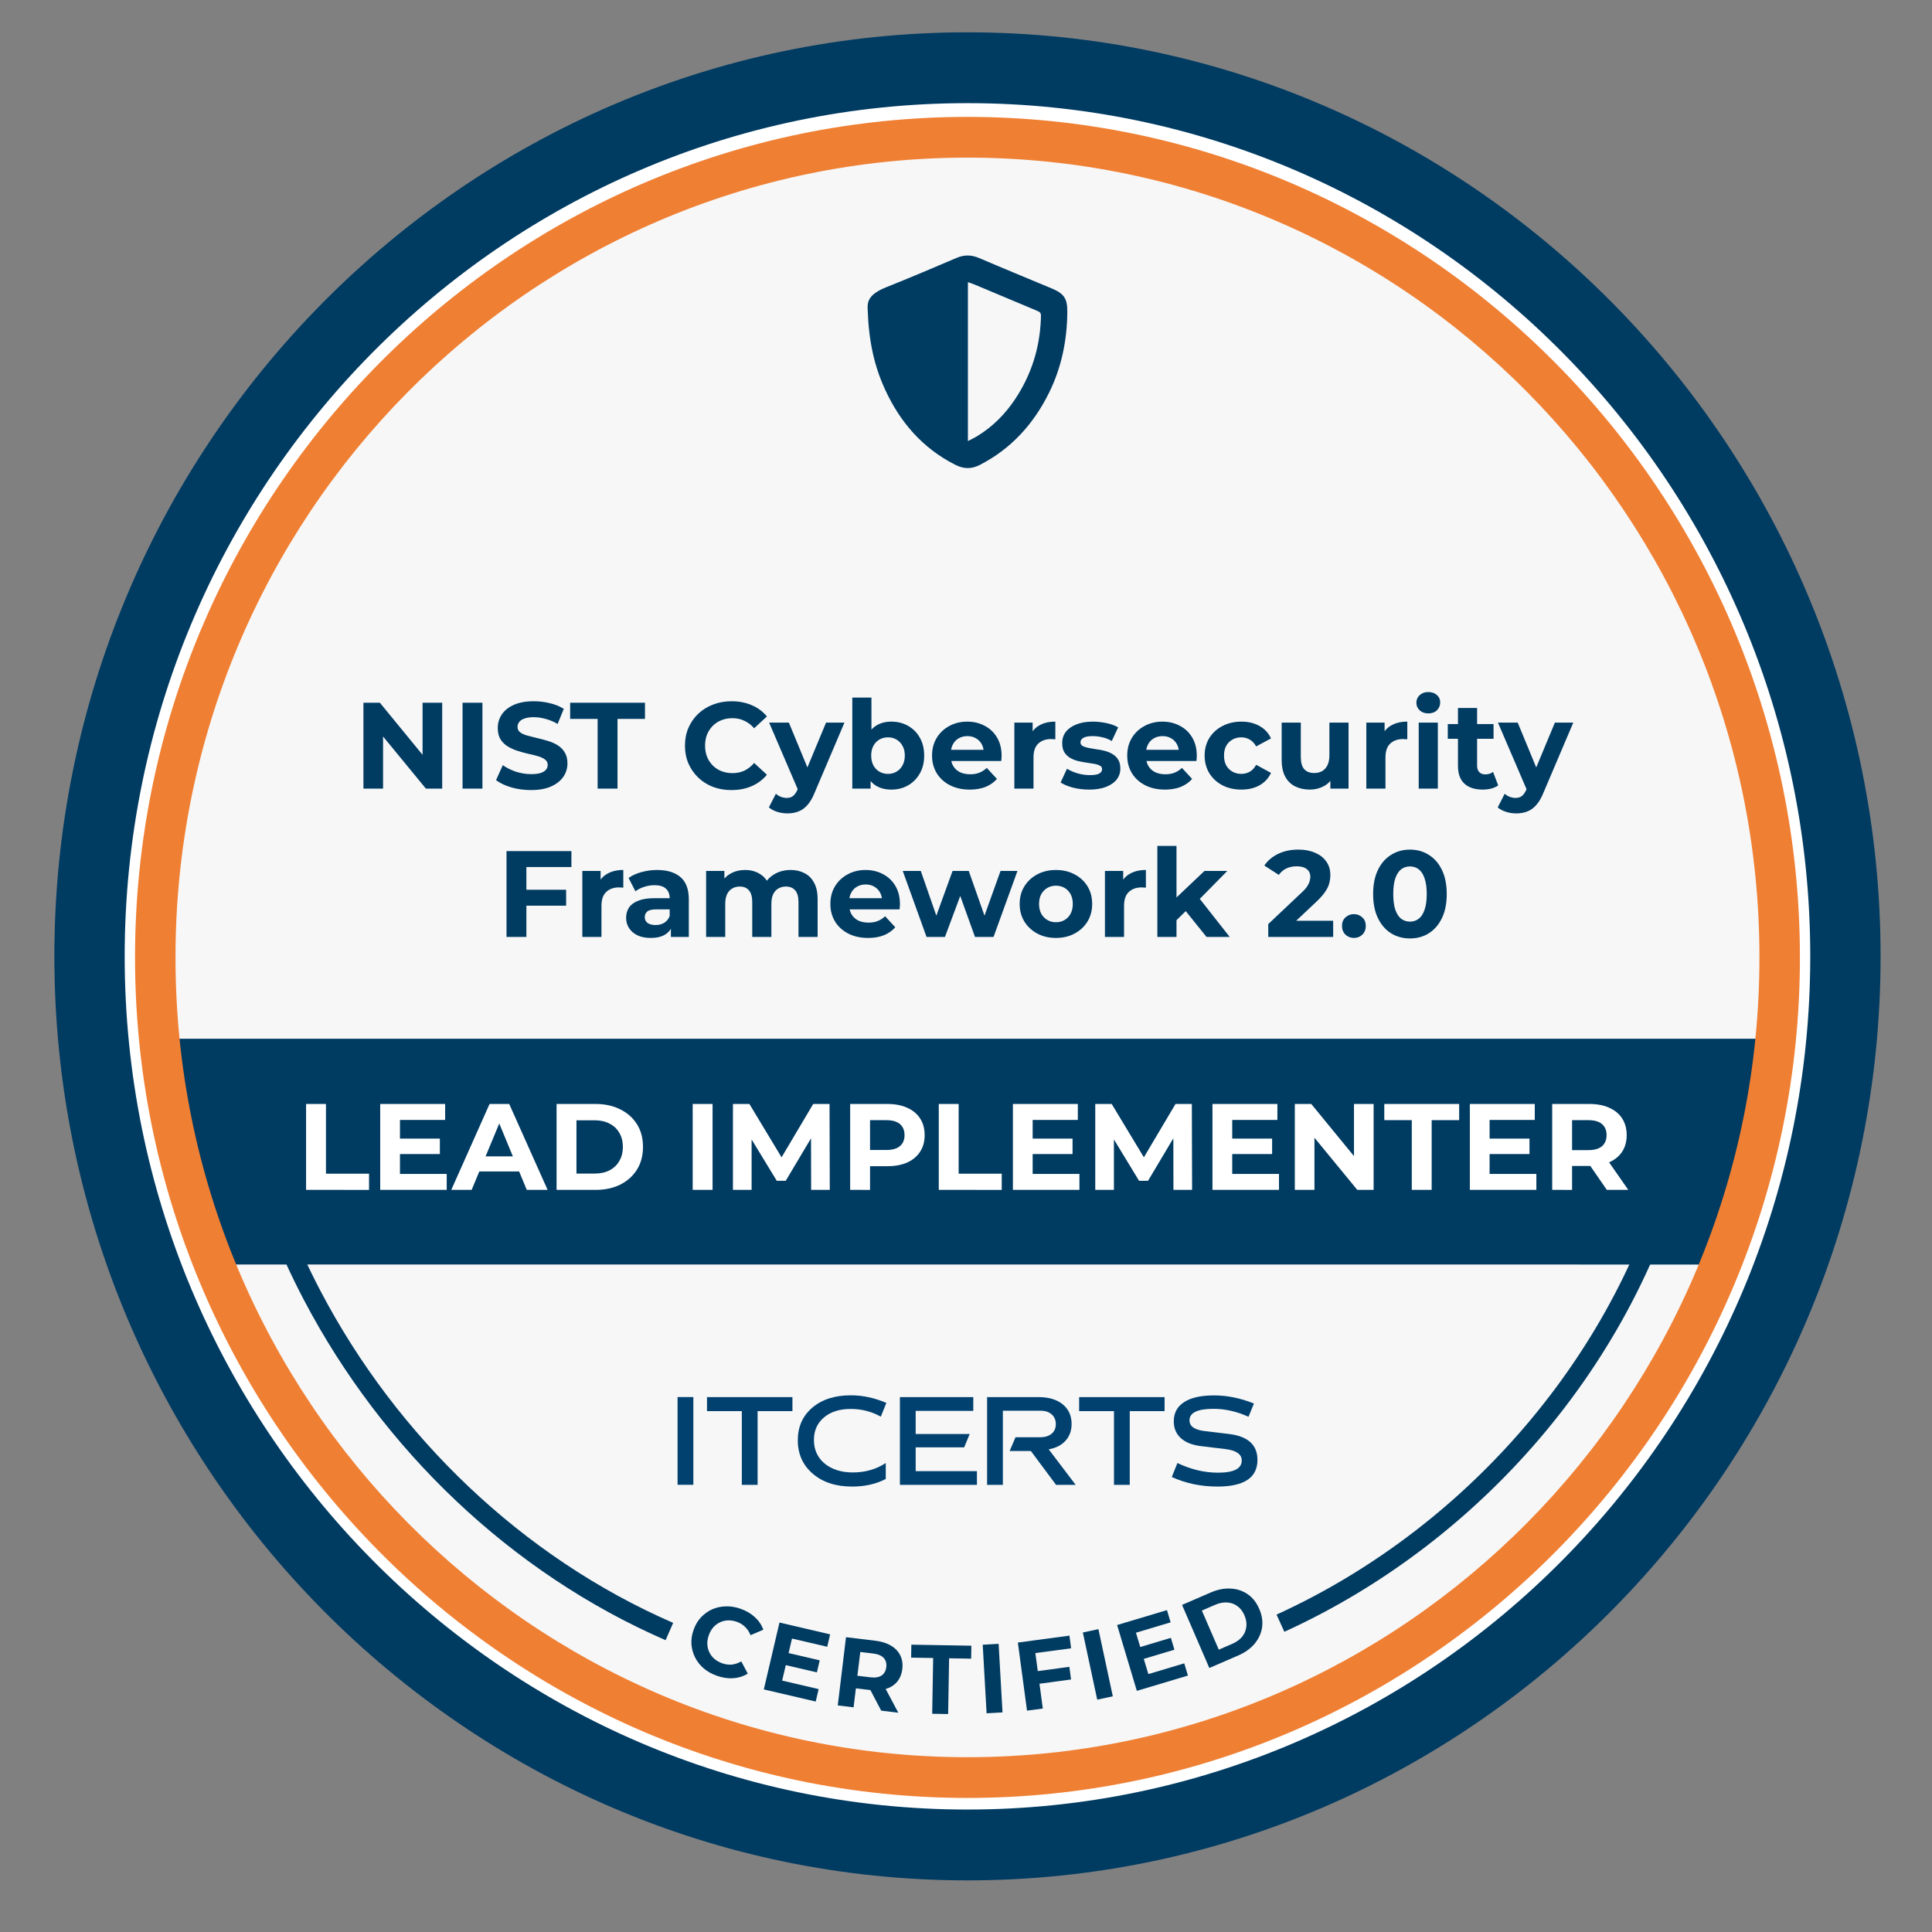 <svg xmlns="http://www.w3.org/2000/svg" xml:space="preserve" style="enable-background:new 0 0 400 400;" viewBox="0 0 400 400" y="0px" x="0px" id="Camada_1" version="1.1"><rect x="0" y="0" width="400" height="400" fill="#808080" stroke="none"/><defs id="defs122"><clipPath id="clipPath135" clipPathUnits="userSpaceOnUse"><path id="path135" transform="translate(-372.739,-206.181)" d="M 0,412.077 H 406.834 V 0 H 0 Z"></path></clipPath><clipPath id="clipPath137" clipPathUnits="userSpaceOnUse"><path id="path137" transform="translate(-389.465,-206.038)" d="M 0,412.077 H 406.834 V 0 H 0 Z"></path></clipPath><clipPath id="clipPath139" clipPathUnits="userSpaceOnUse"><path id="path139" transform="translate(-203.417,-389.842)" d="M 0,412.077 H 406.834 V 0 H 0 Z"></path></clipPath><clipPath id="clipPath143" clipPathUnits="userSpaceOnUse"><path id="path143" transform="translate(-372.739,-202.567)" d="M 0,412.077 H 406.834 V 0 H 0 Z"></path></clipPath><clipPath id="clipPath145" clipPathUnits="userSpaceOnUse"><path id="path145" transform="translate(-366.879,-146.229)" d="M 0,412.077 H 406.834 V 0 H 0 Z"></path></clipPath><clipPath id="clipPath147" clipPathUnits="userSpaceOnUse"><path id="path147" transform="translate(-203.417,-376.797)" d="M 0,412.077 H 406.834 V 0 H 0 Z"></path></clipPath><clipPath id="clipPath149" clipPathUnits="userSpaceOnUse"><path id="path149" transform="translate(-203.417,-376.797)" d="M 0,412.077 H 406.834 V 0 H 0 Z"></path></clipPath><clipPath id="clipPath151" clipPathUnits="userSpaceOnUse"><path id="path151" transform="translate(-140.239,-62.918)" d="M 0,412.077 H 406.834 V 0 H 0 Z"></path></clipPath><clipPath id="clipPath153" clipPathUnits="userSpaceOnUse"><path id="path153" transform="translate(-355.096,-167.852)" d="M 0,412.077 H 406.834 V 0 H 0 Z"></path></clipPath><clipPath id="clipPath155" clipPathUnits="userSpaceOnUse"><path id="path155" transform="translate(-203.511,-315.222)" d="M 0,412.077 H 406.834 V 0 H 0 Z"></path></clipPath><clipPath id="clipPath157" clipPathUnits="userSpaceOnUse"><path id="path157" d="M 0,412.077 H 406.834 V 0 H 0 Z"></path></clipPath><clipPath id="clipPath159" clipPathUnits="userSpaceOnUse"><path id="path159" transform="translate(-148.212,-112.6)" d="M 0,412.077 H 406.834 V 0 H 0 Z"></path></clipPath><clipPath id="clipPath161" clipPathUnits="userSpaceOnUse"><path id="path161" transform="translate(-186.227,-111.378)" d="M 0,412.077 H 406.834 V 0 H 0 Z"></path></clipPath><clipPath id="clipPath163" clipPathUnits="userSpaceOnUse"><path id="path163" transform="translate(-189.098,-112.6)" d="M 0,412.077 H 406.834 V 0 H 0 Z"></path></clipPath><clipPath id="clipPath165" clipPathUnits="userSpaceOnUse"><path id="path165" transform="translate(-207.577,-112.6)" d="M 0,412.077 H 406.834 V 0 H 0 Z"></path></clipPath><clipPath id="clipPath167" clipPathUnits="userSpaceOnUse"><path id="path167" transform="translate(-227.086,-112.6)" d="M 0,412.077 H 406.834 V 0 H 0 Z"></path></clipPath><clipPath id="clipPath169" clipPathUnits="userSpaceOnUse"><path id="path169" transform="translate(-264.127,-111.241)" d="M 0,412.077 H 406.834 V 0 H 0 Z"></path></clipPath><clipPath id="clipPath135-3" clipPathUnits="userSpaceOnUse"><path id="path135-7" transform="translate(-372.739,-206.181)" d="M 0,412.077 H 406.834 V 0 H 0 Z"></path></clipPath><clipPath id="clipPath137-8" clipPathUnits="userSpaceOnUse"><path id="path137-8" transform="translate(-389.465,-206.038)" d="M 0,412.077 H 406.834 V 0 H 0 Z"></path></clipPath><clipPath id="clipPath139-3" clipPathUnits="userSpaceOnUse"><path id="path139-8" transform="translate(-203.417,-389.842)" d="M 0,412.077 H 406.834 V 0 H 0 Z"></path></clipPath><clipPath id="clipPath141" clipPathUnits="userSpaceOnUse"><path id="path141" transform="translate(-203.417,-389.842)" d="M 0,412.077 H 406.834 V 0 H 0 Z"></path></clipPath><clipPath id="clipPath143-1" clipPathUnits="userSpaceOnUse"><path id="path143-5" transform="translate(-372.739,-202.567)" d="M 0,412.077 H 406.834 V 0 H 0 Z"></path></clipPath><clipPath id="clipPath145-3" clipPathUnits="userSpaceOnUse"><path id="path145-5" transform="translate(-366.879,-146.229)" d="M 0,412.077 H 406.834 V 0 H 0 Z"></path></clipPath><clipPath id="clipPath147-4" clipPathUnits="userSpaceOnUse"><path id="path147-3" transform="translate(-203.417,-376.797)" d="M 0,412.077 H 406.834 V 0 H 0 Z"></path></clipPath><clipPath id="clipPath149-6" clipPathUnits="userSpaceOnUse"><path id="path149-5" transform="translate(-203.417,-376.797)" d="M 0,412.077 H 406.834 V 0 H 0 Z"></path></clipPath><clipPath id="clipPath151-9" clipPathUnits="userSpaceOnUse"><path id="path151-5" transform="translate(-140.239,-62.918)" d="M 0,412.077 H 406.834 V 0 H 0 Z"></path></clipPath><clipPath id="clipPath153-4" clipPathUnits="userSpaceOnUse"><path id="path153-9" transform="translate(-355.096,-167.852)" d="M 0,412.077 H 406.834 V 0 H 0 Z"></path></clipPath><clipPath id="clipPath155-1" clipPathUnits="userSpaceOnUse"><path id="path155-7" transform="translate(-203.511,-315.222)" d="M 0,412.077 H 406.834 V 0 H 0 Z"></path></clipPath><clipPath id="clipPath157-5" clipPathUnits="userSpaceOnUse"><path id="path157-5" d="M 0,412.077 H 406.834 V 0 H 0 Z"></path></clipPath><clipPath id="clipPath159-4" clipPathUnits="userSpaceOnUse"><path id="path159-1" transform="translate(-148.212,-112.6)" d="M 0,412.077 H 406.834 V 0 H 0 Z"></path></clipPath><clipPath id="clipPath161-8" clipPathUnits="userSpaceOnUse"><path id="path161-8" transform="translate(-186.227,-111.378)" d="M 0,412.077 H 406.834 V 0 H 0 Z"></path></clipPath><clipPath id="clipPath163-3" clipPathUnits="userSpaceOnUse"><path id="path163-5" transform="translate(-189.098,-112.6)" d="M 0,412.077 H 406.834 V 0 H 0 Z"></path></clipPath><clipPath id="clipPath165-2" clipPathUnits="userSpaceOnUse"><path id="path165-2" transform="translate(-207.577,-112.6)" d="M 0,412.077 H 406.834 V 0 H 0 Z"></path></clipPath><clipPath id="clipPath167-6" clipPathUnits="userSpaceOnUse"><path id="path167-6" transform="translate(-227.086,-112.6)" d="M 0,412.077 H 406.834 V 0 H 0 Z"></path></clipPath><clipPath id="clipPath169-7" clipPathUnits="userSpaceOnUse"><path id="path169-8" transform="translate(-264.127,-111.241)" d="M 0,412.077 H 406.834 V 0 H 0 Z"></path></clipPath><clipPath id="clipPath135-0" clipPathUnits="userSpaceOnUse"><path id="path135-1" transform="translate(-372.739,-206.181)" d="M 0,412.077 H 406.834 V 0 H 0 Z"></path></clipPath><clipPath id="clipPath137-87" clipPathUnits="userSpaceOnUse"><path id="path137-6" transform="translate(-389.465,-206.038)" d="M 0,412.077 H 406.834 V 0 H 0 Z"></path></clipPath><clipPath id="clipPath139-0" clipPathUnits="userSpaceOnUse"><path id="path139-0" transform="translate(-203.417,-389.842)" d="M 0,412.077 H 406.834 V 0 H 0 Z"></path></clipPath><clipPath id="clipPath141-9" clipPathUnits="userSpaceOnUse"><path id="path141-5" transform="translate(-203.417,-389.842)" d="M 0,412.077 H 406.834 V 0 H 0 Z"></path></clipPath><clipPath id="clipPath143-6" clipPathUnits="userSpaceOnUse"><path id="path143-2" transform="translate(-372.739,-202.567)" d="M 0,412.077 H 406.834 V 0 H 0 Z"></path></clipPath><clipPath id="clipPath145-8" clipPathUnits="userSpaceOnUse"><path id="path145-59" transform="translate(-366.879,-146.229)" d="M 0,412.077 H 406.834 V 0 H 0 Z"></path></clipPath><clipPath id="clipPath147-43" clipPathUnits="userSpaceOnUse"><path id="path147-9" transform="translate(-203.417,-376.797)" d="M 0,412.077 H 406.834 V 0 H 0 Z"></path></clipPath><clipPath id="clipPath149-0" clipPathUnits="userSpaceOnUse"><path id="path149-56" transform="translate(-203.417,-376.797)" d="M 0,412.077 H 406.834 V 0 H 0 Z"></path></clipPath><clipPath id="clipPath151-3" clipPathUnits="userSpaceOnUse"><path id="path151-6" transform="translate(-140.239,-62.918)" d="M 0,412.077 H 406.834 V 0 H 0 Z"></path></clipPath><clipPath id="clipPath153-3" clipPathUnits="userSpaceOnUse"><path id="path153-0" transform="translate(-355.096,-167.852)" d="M 0,412.077 H 406.834 V 0 H 0 Z"></path></clipPath><clipPath id="clipPath155-8" clipPathUnits="userSpaceOnUse"><path id="path155-4" transform="translate(-203.511,-315.222)" d="M 0,412.077 H 406.834 V 0 H 0 Z"></path></clipPath><clipPath id="clipPath157-0" clipPathUnits="userSpaceOnUse"><path id="path157-4" d="M 0,412.077 H 406.834 V 0 H 0 Z"></path></clipPath><clipPath id="clipPath159-6" clipPathUnits="userSpaceOnUse"><path id="path159-4" transform="translate(-148.212,-112.6)" d="M 0,412.077 H 406.834 V 0 H 0 Z"></path></clipPath><clipPath id="clipPath161-6" clipPathUnits="userSpaceOnUse"><path id="path161-4" transform="translate(-186.227,-111.378)" d="M 0,412.077 H 406.834 V 0 H 0 Z"></path></clipPath><clipPath id="clipPath163-38" clipPathUnits="userSpaceOnUse"><path id="path163-4" transform="translate(-189.098,-112.6)" d="M 0,412.077 H 406.834 V 0 H 0 Z"></path></clipPath><clipPath id="clipPath165-0" clipPathUnits="userSpaceOnUse"><path id="path165-0" transform="translate(-207.577,-112.6)" d="M 0,412.077 H 406.834 V 0 H 0 Z"></path></clipPath><clipPath id="clipPath167-9" clipPathUnits="userSpaceOnUse"><path id="path167-3" transform="translate(-227.086,-112.6)" d="M 0,412.077 H 406.834 V 0 H 0 Z"></path></clipPath><clipPath id="clipPath169-75" clipPathUnits="userSpaceOnUse"><path id="path169-7" transform="translate(-264.127,-111.241)" d="M 0,412.077 H 406.834 V 0 H 0 Z"></path></clipPath><clipPath id="clipPath135-38" clipPathUnits="userSpaceOnUse"><path id="path135-4" transform="translate(-372.739,-206.181)" d="M 0,412.077 H 406.834 V 0 H 0 Z"></path></clipPath><clipPath id="clipPath137-80" clipPathUnits="userSpaceOnUse"><path id="path137-4" transform="translate(-389.465,-206.038)" d="M 0,412.077 H 406.834 V 0 H 0 Z"></path></clipPath><clipPath id="clipPath139-6" clipPathUnits="userSpaceOnUse"><path id="path139-03" transform="translate(-203.417,-389.842)" d="M 0,412.077 H 406.834 V 0 H 0 Z"></path></clipPath><clipPath id="clipPath141-2" clipPathUnits="userSpaceOnUse"><path id="path141-6" transform="translate(-203.417,-389.842)" d="M 0,412.077 H 406.834 V 0 H 0 Z"></path></clipPath><clipPath id="clipPath143-9" clipPathUnits="userSpaceOnUse"><path id="path143-4" transform="translate(-372.739,-202.567)" d="M 0,412.077 H 406.834 V 0 H 0 Z"></path></clipPath><clipPath id="clipPath145-1" clipPathUnits="userSpaceOnUse"><path id="path145-3" transform="translate(-366.879,-146.229)" d="M 0,412.077 H 406.834 V 0 H 0 Z"></path></clipPath><clipPath id="clipPath147-7" clipPathUnits="userSpaceOnUse"><path id="path147-8" transform="translate(-203.417,-376.797)" d="M 0,412.077 H 406.834 V 0 H 0 Z"></path></clipPath><clipPath id="clipPath149-8" clipPathUnits="userSpaceOnUse"><path id="path149-3" transform="translate(-203.417,-376.797)" d="M 0,412.077 H 406.834 V 0 H 0 Z"></path></clipPath><clipPath id="clipPath151-8" clipPathUnits="userSpaceOnUse"><path id="path151-1" transform="translate(-140.239,-62.918)" d="M 0,412.077 H 406.834 V 0 H 0 Z"></path></clipPath><clipPath id="clipPath153-5" clipPathUnits="userSpaceOnUse"><path id="path153-3" transform="translate(-355.096,-167.852)" d="M 0,412.077 H 406.834 V 0 H 0 Z"></path></clipPath><clipPath id="clipPath155-5" clipPathUnits="userSpaceOnUse"><path id="path155-43" transform="translate(-203.511,-315.222)" d="M 0,412.077 H 406.834 V 0 H 0 Z"></path></clipPath><clipPath id="clipPath157-6" clipPathUnits="userSpaceOnUse"><path id="path157-59" d="M 0,412.077 H 406.834 V 0 H 0 Z"></path></clipPath><clipPath id="clipPath159-5" clipPathUnits="userSpaceOnUse"><path id="path159-49" transform="translate(-148.212,-112.6)" d="M 0,412.077 H 406.834 V 0 H 0 Z"></path></clipPath><clipPath id="clipPath161-1" clipPathUnits="userSpaceOnUse"><path id="path161-7" transform="translate(-186.227,-111.378)" d="M 0,412.077 H 406.834 V 0 H 0 Z"></path></clipPath><clipPath id="clipPath163-5" clipPathUnits="userSpaceOnUse"><path id="path163-54" transform="translate(-189.098,-112.6)" d="M 0,412.077 H 406.834 V 0 H 0 Z"></path></clipPath><clipPath id="clipPath165-1" clipPathUnits="userSpaceOnUse"><path id="path165-8" transform="translate(-207.577,-112.6)" d="M 0,412.077 H 406.834 V 0 H 0 Z"></path></clipPath><clipPath id="clipPath167-8" clipPathUnits="userSpaceOnUse"><path id="path167-35" transform="translate(-227.086,-112.6)" d="M 0,412.077 H 406.834 V 0 H 0 Z"></path></clipPath><clipPath id="clipPath169-2" clipPathUnits="userSpaceOnUse"><path id="path169-2" transform="translate(-264.127,-111.241)" d="M 0,412.077 H 406.834 V 0 H 0 Z"></path></clipPath></defs>
<style id="style1" type="text/css">
	.st0{fill:#F7F7F7;stroke:#F7F7F7;stroke-width:0.75;stroke-miterlimit:10;}
	.st1{fill:#FFFFFF;}
	.st2{fill:#003B62;stroke:#003B62;stroke-width:6;stroke-miterlimit:10;}
	.st3{fill:#003B62;}
	.st4{fill:#99D6FF;stroke:#99D6FF;stroke-width:3;stroke-miterlimit:10;}
	.st5{fill:none;stroke:#003B62;stroke-width:4;stroke-miterlimit:10;}
	.st6{fill-rule:evenodd;clip-rule:evenodd;fill:#003B62;}
	.st7{fill:#014170;}
	.st8{fill:#5D2BAE;stroke:#5D2BAE;stroke-width:3;stroke-miterlimit:10;}
</style>























<g aria-label="NIST Cybersecurity
Framework 2.0" style="font-size:12.036px;stroke-width:1.003" id="text178"></g><g transform="matrix(0.977,0,0,-0.977,365.712,197.841)" clip-path="url(#clipPath135-38)" id="path134"><path id="path1" d="m 0,0 c 0,-96.311 -75.808,-174.386 -169.321,-174.386 -93.514,0 -169.322,78.075 -169.322,174.386 0,96.311 75.808,174.386 169.322,174.386 C -75.808,174.386 0,96.311 0,0" style="color:#000000;fill:#f7f7f7;stroke-miterlimit:10;-inkscape-stroke:none"></path><path id="path2" d="m -169.32,-174.762 c -93.723,0 -169.697,78.254 -169.697,174.762 0,96.508 75.975,174.762 169.697,174.762 C -75.599,174.762 0.375,96.508 0.375,0 c 0,-96.508 -75.974,-174.762 -169.695,-174.762 z m 0,0.75 C -76.016,-174.012 -0.375,-96.114 -0.375,0 c 0,96.114 -75.641,174.012 -168.945,174.012 -93.305,0 -168.947,-77.898 -168.947,-174.012 0,-96.114 75.642,-174.012 168.947,-174.012 z" style="color:#000000;fill:#f7f7f7;stroke-miterlimit:10;-inkscape-stroke:none"></path></g><path clip-path="url(#clipPath137-80)" transform="matrix(0.977,0,0,-0.977,382.052,197.98)" style="fill:#ffffff;fill-opacity:1;fill-rule:nonzero;stroke:none" d="M 0,0 C 0,-104 -83.297,-188.309 -186.048,-188.309 -288.8,-188.309 -372.097,-104 -372.097,0 c 0,104 83.297,188.309 186.049,188.309 C -83.297,188.309 0,104 0,0" id="path136"></path><path clip-path="url(#clipPath139-6)" transform="matrix(0.977,0,0,-0.977,200.305,18.425)" style="fill:#003b62;fill-opacity:1;fill-rule:nonzero;stroke:none" d="m 0,0 c -100.135,0 -181.598,-82.454 -181.598,-183.804 0,-101.35 81.463,-183.804 181.598,-183.804 100.134,0 181.598,82.454 181.598,183.804 C 181.598,-82.454 100.134,0 0,0 m 0,-376.617 c -105.042,0 -190.5,86.495 -190.5,192.813 0,106.318 85.458,192.814 190.5,192.814 105.042,0 190.5,-86.496 190.5,-192.814 0,-106.318 -85.458,-192.813 -190.5,-192.813" id="path138"></path><path transform="matrix(0.977,0,0,-0.977,200.305,18.425)" id="path140" d="m 0,-379.617 c -106.689,0 -193.5,87.887 -193.5,195.812 0,107.925 86.811,195.814 193.5,195.814 106.689,0 193.5,-87.889 193.5,-195.814 0,-107.925 -86.811,-195.812 -193.5,-195.812 z m 0,6 c 103.395,0 187.5,85.102 187.5,189.812 C 187.5,-79.094 103.395,6.01 0,6.01 c -103.395,0 -187.5,-85.104 -187.5,-189.814 0,-104.71 84.105,-189.812 187.5,-189.812 z m 0,3.01 c -101.782,0 -184.598,83.845 -184.598,186.803 C -184.598,-80.847 -101.782,3 0,3 101.781,3 184.598,-80.847 184.598,-183.805 184.598,-286.762 101.781,-370.607 0,-370.607 Z m 0,6 c 98.487,0 178.598,81.06 178.598,180.803 C 178.598,-84.062 98.487,-3 0,-3 c -98.488,0 -178.598,-81.062 -178.598,-180.805 0,-99.742 80.11,-180.803 178.598,-180.803 z" style="color:#000000;fill:#003b62;stroke-miterlimit:10;-inkscape-stroke:none"></path><g transform="matrix(0.977,0,0,-0.977,365.712,201.371)" clip-path="url(#clipPath143-9)" id="path142"><path id="path3" d="m 0,0 c 0,-96.311 -75.808,-174.386 -169.321,-174.386 -93.514,0 -169.322,78.075 -169.322,174.386 0,96.311 75.808,174.386 169.322,174.386 C -75.808,174.386 0,96.311 0,0" style="color:#000000;fill:#f7f7f7;stroke-miterlimit:10;-inkscape-stroke:none"></path><path id="path4" d="m -169.32,-174.762 c -93.723,0 -169.697,78.254 -169.697,174.762 0,96.508 75.975,174.762 169.697,174.762 C -75.599,174.762 0.375,96.508 0.375,0 c 0,-96.508 -75.974,-174.762 -169.695,-174.762 z m 0,0.75 C -76.016,-174.012 -0.375,-96.114 -0.375,0 c 0,96.114 -75.641,174.012 -168.945,174.012 -93.305,0 -168.947,-77.898 -168.947,-174.012 0,-96.114 75.642,-174.012 168.947,-174.012 z" style="color:#000000;fill:#f7f7f7;stroke-miterlimit:10;-inkscape-stroke:none"></path></g><path clip-path="url(#clipPath145-1)" transform="matrix(0.977,0,0,-0.977,359.988,256.407)" style="fill:#003b62;fill-opacity:1;fill-rule:nonzero;stroke:none" d="m 0,0 c 1.299,1.813 2.376,3.783 3.276,5.861 -0.829,2.819 -0.283,6.41 1.669,8.166 -3.228,2.891 -2.664,10.832 1.687,11.961 0.183,2.091 0.377,4.179 0.572,6.268 -0.054,1.971 -0.148,3.928 -0.28,5.847 -0.124,1.791 0.233,3.194 0.872,4.221 H -334.72 c 0.021,-3.28 0.055,-6.561 0.106,-9.841 0.896,-2.743 1.306,-5.763 1.26,-8.772 1.447,-0.493 2.657,-1.934 3.032,-4.547 1.137,-7.942 3.728,-14.967 6.836,-21.874 0.432,-0.962 0.653,-1.911 0.712,-2.818 H -1.314 C -1.574,-3.712 -1.24,-1.731 0,0" id="path144"></path><path clip-path="url(#clipPath147-7)" transform="matrix(0.977,0,0,-0.977,200.305,31.169)" style="fill:#ef7f33;fill-opacity:1;fill-rule:nonzero;stroke:none" d="m 0,0 c -93.37,0 -169.331,-76.704 -169.331,-170.986 0,-94.284 75.961,-170.988 169.331,-170.988 93.368,0 169.33,76.704 169.33,170.988 C 169.33,-76.704 93.368,0 0,0 m 0,-347.604 c -96.444,0 -174.906,79.23 -174.906,176.618 C -174.906,-73.6 -96.444,5.63 0,5.63 96.443,5.63 174.906,-73.6 174.906,-170.986 174.906,-268.374 96.443,-347.604 0,-347.604" id="path146"></path><path transform="matrix(0.977,0,0,-0.977,200.305,31.169)" id="path148" d="m 0,-349.104 c -97.265,0 -176.406,79.924 -176.406,178.117 0,98.192 79.141,178.117 176.406,178.117 97.264,0 176.406,-79.926 176.406,-178.117 0,-98.194 -79.142,-178.117 -176.406,-178.117 z m 0,3 c 95.621,0 173.406,78.535 173.406,175.117 C 173.406,-74.406 95.621,4.131 0,4.131 c -95.622,0 -173.406,-78.537 -173.406,-175.117 0,-96.582 77.784,-175.117 173.406,-175.117 z m 0,2.629 c -94.191,0 -170.83,77.399 -170.83,172.488 C -170.83,-75.899 -94.191,1.5 0,1.5 94.189,1.5 170.83,-75.899 170.83,-170.986 170.83,-266.076 94.189,-343.475 0,-343.475 Z m 0,3 c 92.546,0 167.83,76.01 167.83,169.488 C 167.83,-77.51 92.546,-1.5 0,-1.5 c -92.548,0 -167.83,-76.01 -167.83,-169.486 0,-93.478 75.282,-169.488 167.83,-169.488 z" style="color:#000000;fill:#ef7f33;stroke-miterlimit:10;-inkscape-stroke:none"></path><path aria-label="LEAD IMPLEMENTER" transform="matrix(0.733,0,0,0.733,-1234.663,-3.296)" id="text149" d="M 1770.85,340.583 V 316.317 h 5.616 v 19.691 h 12.168 v 4.576 z m 26.104,-14.491 h 11.683 v 4.368 h -11.683 z m 0.416,9.984 h 13.208 v 4.507 h -18.789 V 316.317 h 18.339 v 4.507 h -12.757 z m 14.491,4.507 10.816,-24.267 h 5.547 l 10.851,24.267 h -5.893 l -8.875,-21.424 h 2.219 l -8.909,21.424 z m 5.408,-5.2 1.491,-4.264 h 12.48 l 1.525,4.264 z m 24.336,5.2 V 316.317 h 11.024 q 3.952,0 6.968,1.525 3.016,1.491 4.715,4.195 1.699,2.704 1.699,6.413 0,3.675 -1.699,6.413 -1.699,2.704 -4.715,4.229 -3.016,1.491 -6.968,1.491 z m 5.616,-4.611 h 5.131 q 2.427,0 4.195,-0.901 1.803,-0.936 2.773,-2.635 1.005,-1.699 1.005,-3.987 0,-2.323 -1.005,-3.987 -0.971,-1.699 -2.773,-2.6 -1.768,-0.936 -4.195,-0.936 h -5.131 z m 32.829,4.611 V 316.317 h 5.616 v 24.267 z m 11.371,0 V 316.317 h 4.645 l 10.331,17.125 h -2.461 l 10.157,-17.125 h 4.611 l 0.069,24.267 h -5.269 l -0.035,-16.189 h 0.971 l -8.112,13.624 h -2.531 l -8.285,-13.624 h 1.179 v 16.189 z m 33.107,0 V 316.317 h 10.504 q 3.259,0 5.616,1.075 2.357,1.04 3.64,3.016 1.283,1.976 1.283,4.715 0,2.704 -1.283,4.68 -1.283,1.976 -3.64,3.051 -2.357,1.04 -5.616,1.04 h -7.384 l 2.496,-2.531 v 9.221 z m 5.616,-8.597 -2.496,-2.669 h 7.072 q 2.6,0 3.883,-1.109 1.283,-1.109 1.283,-3.085 0,-2.011 -1.283,-3.12 -1.283,-1.109 -3.883,-1.109 h -7.072 l 2.496,-2.669 z m 19.413,8.597 V 316.317 h 5.616 v 19.691 h 12.168 v 4.576 z m 26.104,-14.491 h 11.683 v 4.368 h -11.683 z m 0.416,9.984 h 13.208 v 4.507 h -18.789 V 316.317 h 18.339 v 4.507 h -12.757 z m 17.68,4.507 V 316.317 h 4.645 l 10.331,17.125 h -2.461 l 10.157,-17.125 h 4.611 l 0.069,24.267 h -5.269 l -0.035,-16.189 h 0.971 l -8.112,13.624 h -2.531 l -8.285,-13.624 h 1.179 v 16.189 z m 38.272,-14.491 h 11.683 v 4.368 h -11.683 z m 0.416,9.984 h 13.208 v 4.507 h -18.789 V 316.317 h 18.339 v 4.507 h -12.757 z m 17.68,4.507 V 316.317 h 4.645 l 14.317,17.472 h -2.253 V 316.317 h 5.547 v 24.267 h -4.611 l -14.352,-17.472 h 2.253 v 17.472 z m 33.037,0 v -19.691 h -7.765 v -4.576 h 21.147 v 4.576 h -7.765 v 19.691 z m 21.563,-14.491 h 11.683 v 4.368 h -11.683 z m 0.416,9.984 h 13.208 v 4.507 h -18.789 V 316.317 h 18.339 v 4.507 h -12.757 z m 17.68,4.507 V 316.317 h 10.504 q 3.259,0 5.616,1.075 2.357,1.04 3.64,3.016 1.283,1.976 1.283,4.715 0,2.704 -1.283,4.68 -1.283,1.941 -3.64,2.981 -2.357,1.04 -5.616,1.04 h -7.384 l 2.496,-2.461 v 9.221 z m 15.427,0 -6.067,-8.805 h 5.997 l 6.136,8.805 z m -9.811,-8.597 -2.496,-2.635 h 7.072 q 2.6,0 3.883,-1.109 1.283,-1.144 1.283,-3.12 0,-2.011 -1.283,-3.12 -1.283,-1.109 -3.883,-1.109 h -7.072 l 2.496,-2.669 z" style="fill:#ffffff;stroke-width:1.333"></path><path transform="matrix(0.977,0,0,-0.977,138.586,337.793)" id="path150" d="M -0.799,-1.834 C -33.667,12.469 -60.857,38.659 -77.451,70.277 c -5.606,10.682 -10.009,22.005 -13,33.705 l 3.875,0.99 C -83.665,93.585 -79.376,82.549 -73.91,72.135 -57.73,41.305 -31.171,15.745 0.799,1.834 Z" style="color:#000000;fill:#003b62;stroke-miterlimit:10;-inkscape-stroke:none"></path><path transform="matrix(0.977,0,0,-0.977,348.477,235.284)" id="path152" d="m -84.508,-104.973 -1.658,3.641 c 41.567,18.937 74.169,57.485 84.215,101.775 L 1.951,-0.443 C -8.397,-46.063 -41.797,-85.515 -84.508,-104.973 Z" style="color:#000000;fill:#003b62;stroke-miterlimit:10;-inkscape-stroke:none"></path><path clip-path="url(#clipPath155-5)" transform="matrix(0.977,0,0,-0.977,200.396,91.32)" style="fill:#003b62;fill-opacity:1;fill-rule:evenodd;stroke:none" d="m 0,0 c 0.791,0.414 1.353,0.672 1.878,0.99 3.291,1.985 5.951,4.643 8.076,7.817 3.437,5.132 5.254,10.807 5.506,16.984 0.059,1.438 0.092,1.442 -1.15,1.965 C 10.057,29.545 5.803,31.332 1.547,33.113 1.084,33.306 0.605,33.462 0,33.684 Z m -21.234,27.788 c -0.11,1.763 0.116,3.286 3.983,4.836 4.965,1.988 9.897,4.064 14.81,6.178 1.664,0.716 3.183,0.688 4.839,-0.023 5.108,-2.192 10.255,-4.293 15.381,-6.442 2.655,-1.113 3.317,-2.172 3.286,-5.059 C 21.003,21.321 19.839,15.595 17.195,10.247 13.925,3.633 9.191,-1.623 2.542,-5.042 c -1.8,-0.925 -3.43,-0.889 -5.229,0.022 -6.951,3.523 -11.722,9.058 -14.909,16.04 -2.244,4.919 -3.416,10.113 -3.638,16.768" id="path154"></path><path clip-path="url(#clipPath157-6)" transform="matrix(0.977,0,0,-0.977,1.589,399.256)" style="fill:#014170;fill-opacity:1;fill-rule:nonzero;stroke:none" d="m 141.958,112.6 h 3.343 V 94.008 h -3.343 z" id="path156"></path><path clip-path="url(#clipPath159-5)" transform="matrix(0.977,0,0,-0.977,146.375,289.259)" style="fill:#014170;fill-opacity:1;fill-rule:nonzero;stroke:none" d="M 0,0 H 18.106 V -2.968 H 10.725 V -18.592 H 7.383 V -2.968 H 0 Z" id="path158"></path><path clip-path="url(#clipPath161-1)" transform="matrix(0.977,0,0,-0.977,183.511,290.453)" style="fill:#014170;fill-opacity:1;fill-rule:nonzero;stroke:none" d="m 0,0 -1.172,-2.918 c -1.954,1.089 -4.082,1.634 -6.385,1.634 -2.361,0 -4.252,-0.604 -5.673,-1.809 -1.414,-1.197 -2.12,-2.781 -2.12,-4.751 0,-2.07 0.756,-3.74 2.27,-5.012 1.546,-1.256 3.536,-1.883 5.973,-1.883 2.618,0 4.946,0.665 6.982,1.995 v -3.379 c -2.045,-1.072 -4.422,-1.609 -7.133,-1.609 -3.432,0 -6.205,0.901 -8.316,2.706 -2.129,1.812 -3.193,4.181 -3.193,7.108 0,2.843 1.019,5.141 3.055,6.895 2.062,1.754 4.789,2.631 8.181,2.631 C -5.037,1.608 -2.527,1.072 0,0" id="path160"></path><path clip-path="url(#clipPath163-5)" transform="matrix(0.977,0,0,-0.977,186.316,289.259)" style="fill:#014170;fill-opacity:1;fill-rule:nonzero;stroke:none" d="M 0,0 H 15.55 V -2.918 H 3.342 v -4.9 h 11.447 l -1.172,-2.831 H 3.342 v -5.038 h 12.98 v -2.905 H 0 Z" id="path162"></path><path clip-path="url(#clipPath165-1)" transform="matrix(0.977,0,0,-0.977,204.368,289.259)" style="fill:#014170;fill-opacity:1;fill-rule:nonzero;stroke:none" d="m 0,0 h 10.937 c 2.144,0 3.841,-0.511 5.092,-1.534 1.251,-1.022 1.877,-2.403 1.877,-4.139 0,-1.431 -0.427,-2.619 -1.284,-3.566 -0.856,-0.949 -2.045,-1.555 -3.566,-1.821 l 5.711,-7.532 h -4.153 l -5.337,7.171 H 4.776 l 1.246,2.917 h 5.213 c 1.032,0 1.843,0.249 2.438,0.748 0.594,0.499 0.891,1.176 0.891,2.032 0,0.857 -0.293,1.544 -0.878,2.064 -0.586,0.519 -1.371,0.779 -2.351,0.779 H 3.342 V -18.592 H 0 Z" id="path164"></path><path clip-path="url(#clipPath167-8)" transform="matrix(0.977,0,0,-0.977,223.426,289.259)" style="fill:#014170;fill-opacity:1;fill-rule:nonzero;stroke:none" d="M 0,0 H 18.105 V -2.968 H 10.724 V -18.592 H 7.382 V -2.968 H 0 Z" id="path166"></path><path clip-path="url(#clipPath169-2)" transform="matrix(0.977,0,0,-0.977,259.611,290.587)" style="fill:#014170;fill-opacity:1;fill-rule:nonzero;stroke:none" d="m 0,0 -1.147,-2.806 c -2.478,1.123 -4.947,1.684 -7.407,1.684 -3.4,0 -5.1,-0.815 -5.1,-2.444 0,-1.272 1.097,-2.033 3.292,-2.282 l 5.125,-0.611 c 3.99,-0.491 5.985,-2.319 5.985,-5.486 0,-3.766 -2.827,-5.649 -8.479,-5.649 -3.484,0 -6.708,0.673 -9.676,2.02 l 1.197,2.968 c 2.843,-1.363 5.71,-2.046 8.604,-2.046 3.349,0 5.025,0.861 5.025,2.582 0,1.33 -1.156,2.136 -3.467,2.419 l -5.062,0.611 c -1.896,0.216 -3.348,0.779 -4.359,1.69 -1.01,0.91 -1.514,2.101 -1.514,3.572 0,1.779 0.731,3.14 2.194,4.083 1.463,0.945 3.574,1.417 6.334,1.417 C -5.653,1.722 -2.835,1.147 0,0" id="path168"></path><path aria-label="C" transform="matrix(0.921,0.325,-0.325,0.919,140.481,343.888)" id="text169" d="m 8.713,0.25 q -1.688,0 -3.148,-0.542 Q 4.127,-0.855 3.064,-1.876 2.001,-2.897 1.397,-4.273 0.813,-5.649 0.813,-7.296 q 0,-1.647 0.584,-3.023 0.605,-1.376 1.668,-2.397 1.084,-1.021 2.522,-1.563 1.438,-0.563 3.148,-0.563 1.897,0 3.419,0.667 1.543,0.646 2.585,1.918 l -2.168,2.001 q -0.75,-0.855 -1.668,-1.272 -0.917,-0.438 -2.001,-0.438 -1.021,0 -1.876,0.334 -0.855,0.334 -1.48,0.959 -0.625,0.625 -0.98,1.48 -0.334,0.855 -0.334,1.897 0,1.042 0.334,1.897 0.354,0.855 0.98,1.48 0.625,0.625 1.48,0.959 0.855,0.334 1.876,0.334 1.084,0 2.001,-0.417 0.917,-0.438 1.668,-1.313 l 2.168,2.001 q -1.042,1.272 -2.585,1.939 Q 10.631,0.25 8.713,0.25 Z" style="fill:#003b62"></path><path aria-label="E" transform="matrix(0.951,0.222,-0.222,0.949,156.498,349.392)" id="text170" d="m 4.836,-8.713 h 7.025 v 2.626 H 4.836 Z m 0.25,6.003 H 13.028 V 0 H 1.73 V -14.592 H 12.757 v 2.71 H 5.086 Z" style="fill:#003b62"></path><path aria-label="R" transform="matrix(0.97,0.117,-0.117,0.968,171.771,352.886)" id="text171" d="m 1.73,0 v -14.592 h 6.316 q 1.959,0 3.377,0.646 1.417,0.625 2.189,1.814 0.771,1.188 0.771,2.835 0,1.626 -0.771,2.814 -0.771,1.167 -2.189,1.793 -1.417,0.625 -3.377,0.625 H 3.606 L 5.107,-5.545 V 0 Z M 11.006,0 7.358,-5.295 H 10.965 L 14.654,0 Z M 5.107,-5.17 3.606,-6.754 h 4.252 q 1.563,0 2.335,-0.667 0.771,-0.688 0.771,-1.876 0,-1.209 -0.771,-1.876 -0.771,-0.667 -2.335,-0.667 H 3.606 l 1.501,-1.605 z" style="fill:#003b62"></path><path aria-label="T" transform="matrix(0.977,0.017,-0.017,0.975,188.358,354.737)" id="text172" d="M 4.753,0 V -11.84 H 0.083 V -14.592 H 12.799 v 2.752 H 8.13 V 0 Z" style="fill:#003b62"></path><path aria-label="I" transform="matrix(0.975,-0.055,0.055,0.973,202.578,354.815)" id="text173" d="M 1.73,0 V -14.592 H 5.107 V 0 Z" style="fill:#003b62"></path><path aria-label="F" transform="matrix(0.968,-0.13,0.13,0.966,210.96,354.396)" id="text174" d="m 4.857,-8.025 h 7.004 v 2.71 H 4.857 Z M 5.107,0 H 1.73 V -14.592 H 12.757 v 2.71 H 5.107 Z" style="fill:#003b62"></path><path aria-label="I" transform="matrix(0.955,-0.205,0.204,0.953,225.517,352.251)" id="text175" d="M 1.73,0 V -14.592 H 5.107 V 0 Z" style="fill:#003b62"></path><path aria-label="E" transform="matrix(0.936,-0.28,0.28,0.934,233.753,350.558)" id="text176" d="m 4.836,-8.713 h 7.025 v 2.626 H 4.836 Z m 0.25,6.003 H 13.028 V 0 H 1.73 V -14.592 H 12.757 v 2.71 H 5.086 Z" style="fill:#003b62"></path><path aria-label="D" transform="matrix(0.897,-0.388,0.387,0.895,248.827,346.009)" id="text177" d="M 1.73,0 V -14.592 H 8.359 q 2.376,0 4.19,0.917 1.814,0.896 2.835,2.522 1.021,1.626 1.021,3.856 0,2.21 -1.021,3.856 -1.021,1.626 -2.835,2.543 Q 10.735,0 8.359,0 Z m 3.377,-2.772 h 3.085 q 1.459,0 2.522,-0.542 1.084,-0.563 1.668,-1.584 0.605,-1.021 0.605,-2.397 0,-1.397 -0.605,-2.397 -0.584,-1.021 -1.668,-1.563 -1.063,-0.563 -2.522,-0.563 H 5.107 Z" style="fill:#003b62"></path><path aria-label="NIST Cybersecurity" id="text178-6" d="M 75.245,163.271 V 145.491 h 3.403 l 10.49,12.801 H 87.488 V 145.491 h 4.064 v 17.779 h -3.378 L 77.658,150.469 h 1.651 v 12.801 z m 20.522,0 V 145.491 h 4.115 v 17.779 z m 14.173,0.305 q -2.134,0 -4.089,-0.559 -1.956,-0.584 -3.149,-1.499 l 1.397,-3.099 q 1.143,0.813 2.692,1.346 1.575,0.508 3.175,0.508 1.219,0 1.956,-0.229 0.762,-0.254 1.118,-0.686 0.356,-0.432 0.356,-0.991 0,-0.711 -0.559,-1.118 -0.559,-0.432 -1.473,-0.686 -0.914,-0.279 -2.032,-0.508 -1.092,-0.254 -2.21,-0.61 -1.092,-0.356 -2.007,-0.914 -0.914,-0.559 -1.499,-1.473 -0.559,-0.914 -0.559,-2.337 0,-1.524 0.813,-2.768 0.838,-1.27 2.489,-2.007 1.676,-0.762 4.191,-0.762 1.676,0 3.302,0.406 1.626,0.381 2.87,1.168 l -1.27,3.124 q -1.245,-0.711 -2.489,-1.041 -1.245,-0.356 -2.438,-0.356 -1.194,0 -1.956,0.279 -0.762,0.279 -1.092,0.737 -0.33,0.432 -0.33,1.016 0,0.686 0.559,1.118 0.559,0.406 1.473,0.66 0.914,0.254 2.007,0.508 1.118,0.254 2.21,0.584 1.118,0.33 2.032,0.889 0.914,0.559 1.473,1.473 0.584,0.914 0.584,2.311 0,1.499 -0.838,2.743 -0.838,1.245 -2.515,2.007 -1.651,0.762 -4.191,0.762 z m 13.792,-0.305 v -14.427 h -5.689 v -3.353 h 15.493 v 3.353 h -5.689 v 14.427 z m 27.71,0.305 q -2.057,0 -3.835,-0.66 -1.753,-0.686 -3.048,-1.93 -1.295,-1.245 -2.032,-2.921 -0.711,-1.676 -0.711,-3.683 0,-2.007 0.711,-3.683 0.737,-1.676 2.032,-2.921 1.321,-1.245 3.073,-1.905 1.753,-0.686 3.835,-0.686 2.311,0 4.165,0.813 1.88,0.787 3.149,2.337 l -2.642,2.438 q -0.914,-1.041 -2.032,-1.549 -1.118,-0.533 -2.438,-0.533 -1.245,0 -2.286,0.406 -1.041,0.406 -1.803,1.168 -0.762,0.762 -1.194,1.803 -0.406,1.041 -0.406,2.311 0,1.27 0.406,2.311 0.432,1.041 1.194,1.803 0.762,0.762 1.803,1.168 1.041,0.406 2.286,0.406 1.321,0 2.438,-0.508 1.118,-0.533 2.032,-1.6 l 2.642,2.438 q -1.27,1.549 -3.149,2.362 -1.854,0.813 -4.191,0.813 z m 11.557,4.826 q -1.067,0 -2.108,-0.33 -1.041,-0.33 -1.702,-0.914 l 1.448,-2.819 q 0.457,0.406 1.041,0.635 0.61,0.229 1.194,0.229 0.838,0 1.321,-0.406 0.508,-0.381 0.914,-1.295 l 0.711,-1.676 0.305,-0.432 4.902,-11.785 h 3.81 l -6.172,14.503 q -0.66,1.651 -1.524,2.591 -0.838,0.94 -1.88,1.321 -1.016,0.381 -2.261,0.381 z m 2.337,-4.597 -6.096,-14.198 h 4.089 l 4.724,11.43 z m 19.202,-0.33 q -1.803,0 -3.099,-0.762 -1.295,-0.762 -1.981,-2.311 -0.686,-1.575 -0.686,-3.962 0,-2.413 0.711,-3.962 0.737,-1.549 2.032,-2.311 1.295,-0.762 3.022,-0.762 1.93,0 3.454,0.864 1.549,0.864 2.438,2.438 0.914,1.575 0.914,3.734 0,2.134 -0.914,3.708 -0.889,1.575 -2.438,2.464 -1.524,0.864 -3.454,0.864 z m -8.077,-0.203 v -18.846 h 3.962 v 7.95 l -0.254,4.038 0.076,4.064 v 2.794 z m 7.391,-3.048 q 0.991,0 1.753,-0.457 0.787,-0.457 1.245,-1.295 0.483,-0.864 0.483,-2.032 0,-1.194 -0.483,-2.032 -0.457,-0.838 -1.245,-1.295 -0.762,-0.457 -1.753,-0.457 -0.991,0 -1.778,0.457 -0.787,0.457 -1.245,1.295 -0.457,0.838 -0.457,2.032 0,1.168 0.457,2.032 0.457,0.838 1.245,1.295 0.787,0.457 1.778,0.457 z m 16.916,3.251 q -2.337,0 -4.115,-0.914 -1.753,-0.914 -2.718,-2.489 -0.965,-1.6 -0.965,-3.632 0,-2.057 0.94,-3.632 0.965,-1.6 2.616,-2.489 1.651,-0.914 3.734,-0.914 2.007,0 3.607,0.864 1.626,0.838 2.565,2.438 0.94,1.575 0.94,3.784 0,0.229 -0.025,0.533 -0.025,0.279 -0.051,0.533 h -11.099 v -2.311 h 9.017 l -1.524,0.686 q 0,-1.067 -0.432,-1.854 -0.432,-0.787 -1.194,-1.219 -0.762,-0.457 -1.778,-0.457 -1.016,0 -1.803,0.457 -0.762,0.432 -1.194,1.245 -0.432,0.787 -0.432,1.88 v 0.61 q 0,1.118 0.483,1.981 0.508,0.838 1.397,1.295 0.914,0.432 2.134,0.432 1.092,0 1.905,-0.33 0.838,-0.33 1.524,-0.991 l 2.108,2.286 q -0.94,1.067 -2.362,1.651 -1.422,0.559 -3.276,0.559 z m 9.245,-0.203 v -13.665 h 3.784 v 3.861 l -0.533,-1.118 q 0.61,-1.448 1.956,-2.184 1.346,-0.762 3.276,-0.762 v 3.657 q -0.254,-0.025 -0.457,-0.025 -0.203,-0.025 -0.432,-0.025 -1.626,0 -2.642,0.94 -0.991,0.914 -0.991,2.87 v 6.451 z m 15.493,0.203 q -1.753,0 -3.378,-0.406 -1.6,-0.432 -2.54,-1.067 l 1.321,-2.845 q 0.94,0.584 2.21,0.965 1.295,0.356 2.54,0.356 1.372,0 1.93,-0.33 0.584,-0.33 0.584,-0.914 0,-0.483 -0.457,-0.711 -0.432,-0.254 -1.168,-0.381 -0.737,-0.127 -1.626,-0.254 -0.864,-0.127 -1.753,-0.33 -0.889,-0.229 -1.626,-0.66 -0.737,-0.432 -1.194,-1.168 -0.432,-0.737 -0.432,-1.905 0,-1.295 0.737,-2.286 0.762,-0.991 2.184,-1.549 1.422,-0.584 3.403,-0.584 1.397,0 2.845,0.305 1.448,0.305 2.413,0.889 l -1.321,2.819 q -0.991,-0.584 -2.007,-0.787 -0.991,-0.229 -1.93,-0.229 -1.321,0 -1.93,0.356 -0.61,0.356 -0.61,0.914 0,0.508 0.432,0.762 0.457,0.254 1.194,0.406 0.737,0.152 1.6,0.279 0.889,0.102 1.778,0.33 0.889,0.229 1.6,0.66 0.737,0.406 1.194,1.143 0.457,0.711 0.457,1.88 0,1.27 -0.762,2.261 -0.762,0.965 -2.21,1.524 -1.422,0.559 -3.48,0.559 z m 15.671,0 q -2.337,0 -4.115,-0.914 -1.753,-0.914 -2.718,-2.489 -0.965,-1.6 -0.965,-3.632 0,-2.057 0.94,-3.632 0.965,-1.6 2.616,-2.489 1.651,-0.914 3.734,-0.914 2.007,0 3.607,0.864 1.626,0.838 2.565,2.438 0.94,1.575 0.94,3.784 0,0.229 -0.025,0.533 -0.025,0.279 -0.051,0.533 h -11.099 v -2.311 h 9.017 l -1.524,0.686 q 0,-1.067 -0.432,-1.854 -0.432,-0.787 -1.194,-1.219 -0.762,-0.457 -1.778,-0.457 -1.016,0 -1.803,0.457 -0.762,0.432 -1.194,1.245 -0.432,0.787 -0.432,1.88 v 0.61 q 0,1.118 0.483,1.981 0.508,0.838 1.397,1.295 0.914,0.432 2.134,0.432 1.092,0 1.905,-0.33 0.838,-0.33 1.524,-0.991 l 2.108,2.286 q -0.94,1.067 -2.362,1.651 -1.422,0.559 -3.276,0.559 z m 15.849,0 q -2.21,0 -3.937,-0.889 -1.727,-0.914 -2.718,-2.515 -0.965,-1.6 -0.965,-3.632 0,-2.057 0.965,-3.632 0.991,-1.6 2.718,-2.489 1.727,-0.914 3.937,-0.914 2.159,0 3.759,0.914 1.6,0.889 2.362,2.565 l -3.073,1.651 q -0.533,-0.965 -1.346,-1.422 -0.787,-0.457 -1.727,-0.457 -1.016,0 -1.829,0.457 -0.813,0.457 -1.295,1.295 -0.457,0.838 -0.457,2.032 0,1.194 0.457,2.032 0.483,0.838 1.295,1.295 0.813,0.457 1.829,0.457 0.94,0 1.727,-0.432 0.813,-0.457 1.346,-1.448 l 3.073,1.676 q -0.762,1.651 -2.362,2.565 -1.6,0.889 -3.759,0.889 z m 14.173,0 q -1.702,0 -3.048,-0.66 -1.321,-0.66 -2.057,-2.007 -0.737,-1.372 -0.737,-3.48 v -7.721 h 3.962 v 7.137 q 0,1.702 0.711,2.515 0.737,0.787 2.057,0.787 0.914,0 1.626,-0.381 0.711,-0.406 1.118,-1.219 0.406,-0.838 0.406,-2.083 v -6.756 h 3.962 v 13.665 h -3.759 v -3.759 l 0.686,1.092 q -0.686,1.422 -2.032,2.159 -1.321,0.711 -2.895,0.711 z m 11.684,-0.203 v -13.665 h 3.784 v 3.861 l -0.533,-1.118 q 0.61,-1.448 1.956,-2.184 1.346,-0.762 3.276,-0.762 v 3.657 q -0.254,-0.025 -0.457,-0.025 -0.203,-0.025 -0.432,-0.025 -1.626,0 -2.642,0.94 -0.991,0.914 -0.991,2.87 v 6.451 z m 10.845,0 v -13.665 h 3.962 v 13.665 z m 1.981,-15.57 q -1.092,0 -1.778,-0.635 -0.686,-0.635 -0.686,-1.575 0,-0.94 0.686,-1.575 0.686,-0.635 1.778,-0.635 1.092,0 1.778,0.61 0.686,0.584 0.686,1.524 0,0.991 -0.686,1.651 -0.66,0.635 -1.778,0.635 z m 11.252,15.773 q -2.413,0 -3.759,-1.219 -1.346,-1.245 -1.346,-3.683 v -11.988 h 3.962 v 11.938 q 0,0.864 0.457,1.346 0.457,0.457 1.245,0.457 0.94,0 1.6,-0.508 l 1.067,2.794 q -0.61,0.432 -1.473,0.66 -0.838,0.203 -1.753,0.203 z m -7.213,-10.515 v -3.048 h 9.474 v 3.048 z m 14.147,15.443 q -1.067,0 -2.108,-0.33 -1.041,-0.33 -1.702,-0.914 l 1.448,-2.819 q 0.457,0.406 1.041,0.635 0.61,0.229 1.194,0.229 0.838,0 1.321,-0.406 0.508,-0.381 0.914,-1.295 l 0.711,-1.676 0.305,-0.432 4.902,-11.785 h 3.81 l -6.172,14.503 q -0.66,1.651 -1.524,2.591 -0.838,0.94 -1.88,1.321 -1.016,0.381 -2.261,0.381 z m 2.337,-4.597 -6.096,-14.198 h 4.089 l 4.724,11.43 z" style="fill:#003b62;stroke-width:0.977"></path><path aria-label="Framework 2.0" id="text178-8" d="m 108.678,184.208 h 8.534 v 3.302 h -8.534 z m 0.305,9.779 h -4.115 v -17.779 h 13.436 v 3.302 h -9.321 z m 11.582,0 v -13.665 h 3.784 v 3.861 l -0.533,-1.118 q 0.61,-1.448 1.956,-2.184 1.346,-0.762 3.276,-0.762 v 3.657 q -0.254,-0.025 -0.457,-0.025 -0.203,-0.025 -0.432,-0.025 -1.626,0 -2.642,0.94 -0.991,0.914 -0.991,2.87 v 6.451 z m 18.337,0 v -2.667 l -0.254,-0.584 v -4.775 q 0,-1.27 -0.787,-1.981 -0.762,-0.711 -2.362,-0.711 -1.092,0 -2.159,0.356 -1.041,0.33 -1.778,0.914 l -1.422,-2.768 q 1.118,-0.787 2.692,-1.219 1.575,-0.432 3.2,-0.432 3.124,0 4.851,1.473 1.727,1.473 1.727,4.597 v 7.798 z m -4.165,0.203 q -1.6,0 -2.743,-0.533 -1.143,-0.559 -1.753,-1.499 -0.61,-0.94 -0.61,-2.108 0,-1.219 0.584,-2.134 0.61,-0.914 1.905,-1.422 1.295,-0.533 3.378,-0.533 h 3.632 v 2.311 h -3.2 q -1.397,0 -1.93,0.457 -0.508,0.457 -0.508,1.143 0,0.762 0.584,1.219 0.61,0.432 1.651,0.432 0.991,0 1.778,-0.457 0.787,-0.483 1.143,-1.397 l 0.61,1.829 q -0.432,1.321 -1.575,2.007 -1.143,0.686 -2.946,0.686 z m 28.955,-14.071 q 1.626,0 2.87,0.66 1.27,0.635 1.981,1.981 0.737,1.321 0.737,3.403 v 7.823 h -3.962 v -7.213 q 0,-1.651 -0.686,-2.438 -0.686,-0.787 -1.93,-0.787 -0.864,0 -1.549,0.406 -0.686,0.381 -1.067,1.168 -0.381,0.787 -0.381,2.007 v 6.858 h -3.962 v -7.213 q 0,-1.651 -0.686,-2.438 -0.66,-0.787 -1.905,-0.787 -0.864,0 -1.549,0.406 -0.686,0.381 -1.067,1.168 -0.381,0.787 -0.381,2.007 v 6.858 h -3.962 v -13.665 h 3.784 v 3.734 l -0.711,-1.092 q 0.711,-1.397 2.007,-2.108 1.321,-0.737 2.997,-0.737 1.88,0 3.276,0.965 1.422,0.94 1.88,2.896 l -1.397,-0.381 q 0.686,-1.6 2.184,-2.54 1.524,-0.94 3.48,-0.94 z m 16.026,14.071 q -2.337,0 -4.115,-0.914 -1.753,-0.914 -2.718,-2.489 -0.965,-1.6 -0.965,-3.632 0,-2.057 0.94,-3.632 0.965,-1.6 2.616,-2.489 1.651,-0.914 3.734,-0.914 2.007,0 3.607,0.864 1.626,0.838 2.565,2.438 0.94,1.575 0.94,3.784 0,0.229 -0.025,0.533 -0.025,0.279 -0.051,0.533 h -11.099 v -2.311 h 9.017 l -1.524,0.686 q 0,-1.067 -0.432,-1.854 -0.432,-0.787 -1.194,-1.219 -0.762,-0.457 -1.778,-0.457 -1.016,0 -1.803,0.457 -0.762,0.432 -1.194,1.245 -0.432,0.787 -0.432,1.88 v 0.61 q 0,1.118 0.483,1.981 0.508,0.838 1.397,1.295 0.914,0.432 2.134,0.432 1.092,0 1.905,-0.33 0.838,-0.33 1.524,-0.991 l 2.108,2.286 q -0.94,1.067 -2.362,1.651 -1.422,0.559 -3.276,0.559 z m 12.115,-0.203 -4.927,-13.665 h 3.734 l 4.089,11.76 h -1.778 l 4.267,-11.76 h 3.353 l 4.14,11.76 h -1.778 l 4.216,-11.76 h 3.505 l -4.953,13.665 h -3.835 l -3.632,-10.083 h 1.168 l -3.759,10.083 z m 26.796,0.203 q -2.184,0 -3.886,-0.914 -1.676,-0.914 -2.667,-2.489 -0.965,-1.6 -0.965,-3.632 0,-2.057 0.965,-3.632 0.991,-1.6 2.667,-2.489 1.702,-0.914 3.886,-0.914 2.159,0 3.861,0.914 1.702,0.889 2.667,2.464 0.965,1.575 0.965,3.657 0,2.032 -0.965,3.632 -0.965,1.575 -2.667,2.489 -1.702,0.914 -3.861,0.914 z m 0,-3.251 q 0.991,0 1.778,-0.457 0.787,-0.457 1.245,-1.295 0.457,-0.864 0.457,-2.032 0,-1.194 -0.457,-2.032 -0.457,-0.838 -1.245,-1.295 -0.787,-0.457 -1.778,-0.457 -0.991,0 -1.778,0.457 -0.787,0.457 -1.27,1.295 -0.457,0.838 -0.457,2.032 0,1.168 0.457,2.032 0.483,0.838 1.27,1.295 0.787,0.457 1.778,0.457 z m 10.134,3.048 v -13.665 h 3.784 v 3.861 l -0.533,-1.118 q 0.61,-1.448 1.956,-2.184 1.346,-0.762 3.276,-0.762 v 3.657 q -0.254,-0.025 -0.457,-0.025 -0.203,-0.025 -0.432,-0.025 -1.626,0 -2.642,0.94 -0.991,0.914 -0.991,2.87 v 6.451 z m 14.132,-2.794 0.102,-4.826 6.375,-6.045 h 4.724 l -6.121,6.223 -2.057,1.676 z m -3.276,2.794 V 175.141 h 3.962 v 18.846 z m 10.185,0 -4.623,-5.74 2.489,-3.073 6.934,8.813 z m 12.776,0 v -2.667 l 6.858,-6.477 q 0.813,-0.737 1.194,-1.321 0.381,-0.584 0.508,-1.067 0.152,-0.483 0.152,-0.889 0,-1.067 -0.737,-1.626 -0.711,-0.584 -2.108,-0.584 -1.118,0 -2.083,0.432 -0.94,0.432 -1.6,1.346 l -2.997,-1.93 q 1.016,-1.524 2.845,-2.413 1.829,-0.889 4.216,-0.889 1.981,0 3.454,0.66 1.499,0.635 2.311,1.803 0.838,1.168 0.838,2.794 0,0.864 -0.229,1.727 -0.203,0.838 -0.864,1.778 -0.635,0.94 -1.88,2.108 l -5.689,5.359 -0.787,-1.499 h 10.033 v 3.353 z m 17.729,0.203 q -1.016,0 -1.753,-0.686 -0.711,-0.711 -0.711,-1.803 0,-1.092 0.711,-1.753 0.737,-0.686 1.753,-0.686 1.041,0 1.753,0.686 0.711,0.66 0.711,1.753 0,1.092 -0.711,1.803 -0.711,0.686 -1.753,0.686 z m 11.603,0.102 q -2.184,0 -3.911,-1.067 -1.727,-1.092 -2.718,-3.149 -0.991,-2.057 -0.991,-4.978 0,-2.921 0.991,-4.978 0.991,-2.057 2.718,-3.124 1.727,-1.092 3.911,-1.092 2.21,0 3.911,1.092 1.727,1.067 2.718,3.124 0.991,2.057 0.991,4.978 0,2.921 -0.991,4.978 -0.991,2.057 -2.718,3.149 -1.702,1.067 -3.911,1.067 z m 0,-3.48 q 1.041,0 1.803,-0.584 0.787,-0.584 1.219,-1.854 0.457,-1.27 0.457,-3.276 0,-2.007 -0.457,-3.276 -0.432,-1.27 -1.219,-1.854 -0.762,-0.584 -1.803,-0.584 -1.016,0 -1.803,0.584 -0.762,0.584 -1.219,1.854 -0.432,1.27 -0.432,3.276 0,2.007 0.432,3.276 0.457,1.27 1.219,1.854 0.787,0.584 1.803,0.584 z" style="fill:#003b62;stroke-width:0.977"></path></svg>

